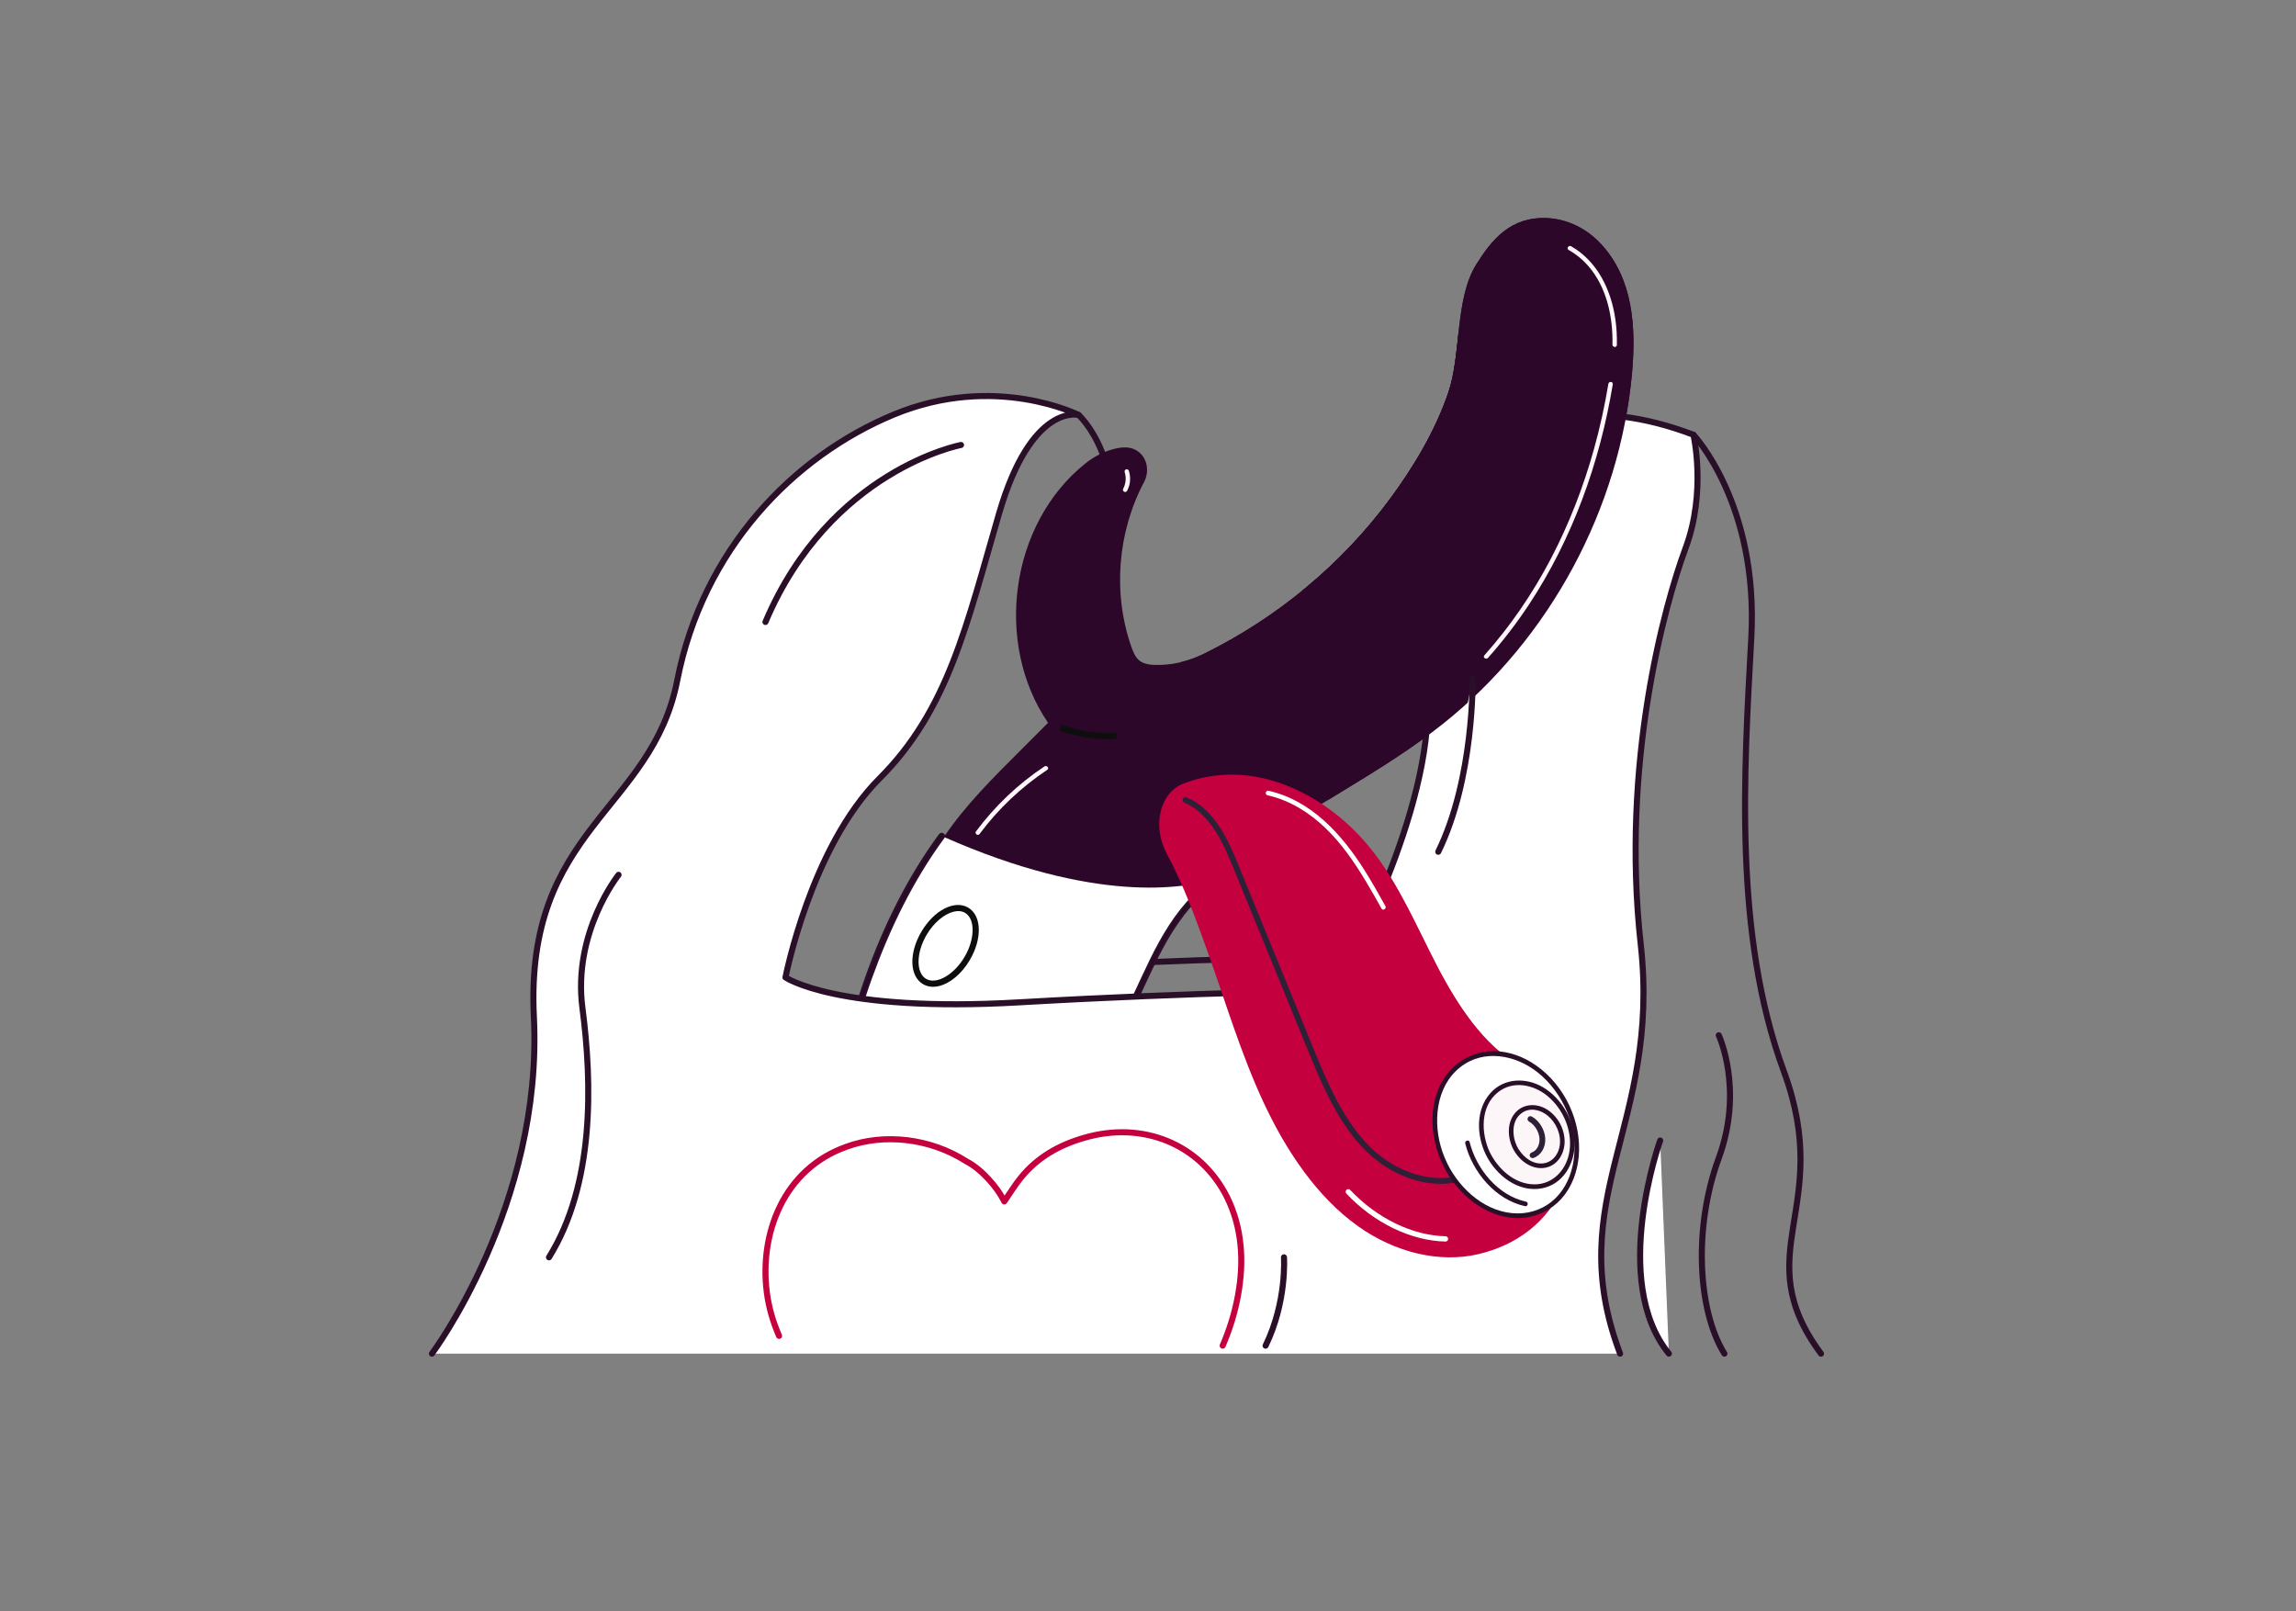 <?xml version="1.0" encoding="UTF-8"?> <svg xmlns="http://www.w3.org/2000/svg" xmlns:xlink="http://www.w3.org/1999/xlink" id="_Слой_1" data-name="Слой 1" viewBox="0 0 757.16 531.28"><rect x="0" y="0" width="757.16" height="531.28" fill="#808080" stroke="none"/><defs><style> .cls-1, .cls-2, .cls-3 { fill: none; } .cls-4 { clip-path: url(#clippath); } .cls-5, .cls-6 { fill: #fff; } .cls-7 { fill: #fff7fa; } .cls-8 { fill: #fdf6f9; } .cls-9 { fill: #c5003e; } .cls-10 { fill: #0e0e0e; } .cls-11, .cls-12 { fill: #2c0729; } .cls-13 { fill: #290f28; } .cls-14 { fill: #2e2036; } .cls-6, .cls-2, .cls-3 { stroke-linecap: round; stroke-linejoin: round; } .cls-6, .cls-2, .cls-3, .cls-15 { stroke-width: 2px; } .cls-6, .cls-3, .cls-15, .cls-12 { stroke: #290f28; } .cls-2 { stroke: #c5003e; } .cls-15 { fill: #c06ab9; opacity: 0; } .cls-15, .cls-12 { stroke-miterlimit: 10; } .cls-12 { stroke-width: .75px; } </style><clipPath id="clippath"><rect class="cls-1" x="429.62" y="36" width="124.06" height="227.84"></rect></clipPath></defs><rect class="cls-15" x="2.09" y="4.52" width="761" height="497.2"></rect><path class="cls-3" d="m355.71,136.84s17.84,16.06,8.3,50.66c-9.54,34.59-22.01,67.05-23.53,94.96-1.52,27.91,0,36.6,0,36.6,0,0,73.63-3.92,89.14-2.73l15.51,1.19"></path><g><g><path class="cls-11" d="m297.48,304.34c10.6-31.14,25.37-42.91,48.14-66-17.85-26.11-12.62-65.62,12.32-85.53,2.59-2.07,5.56-3.67,8.75-4.59,3.97-1.14,6.54-.84,8.53.58,3.19,2.26,3.89,6.71,2.05,10.17-8.79,16.58-10.38,36.89-4.08,54.58.56,1.57,1.23,3.2,2.53,4.25,1.32,1.07,3.09,1.37,4.79,1.44,5.75.25,11.45-1.15,16.61-3.7,23.93-11.8,45.21-29.35,61.11-50.8,7.91-10.67,15.14-22.72,19.42-35.36,4.3-12.7,2.09-30.87,9.23-42.26,5.09-8.12,11.3-15.75,23.32-15.2,6.84.31,13.12,3.53,17.78,8.55,10.6,11.42,11.56,27.49,10.23,42.37-4.01,44.87-27.07,87.73-62.31,115.8-21,16.73-45.75,28.18-67.16,44.39-15.51,11.74-29.62,27.14-36.54,44.93-5.2,13.38-17.2,22.9-31.43,24.72l-17.64,2.25c-18.43,2.35-31.65-33-25.67-50.59Z"></path><path class="cls-11" d="m481.06,109.18c4.85,15.96,5.75,33.07,3.07,49.5-2.97,18.2-10.19,36.02-22.54,49.84-5.9,6.6-12.98,12.62-21.09,16.36-9.24,4.26-20.08,7.3-30.33,5.98-8.64-1.11-15.97-5.76-20.89-12.5,2.7-.64,5.34-1.6,7.85-2.83,23.93-11.8,45.21-29.35,61.11-50.8,7.91-10.67,15.14-22.72,19.42-35.36,2.02-5.95,2.6-13.1,3.39-20.19Z"></path><path class="cls-5" d="m284.84,327.02c6.04-17.95,14.46-36.1,25.71-51.34.03.39.09.79.16,1.17.19-.29.38-.57.57-.86,50.01,22.12,79.31,16.92,88.99,13.97-2.19,1.93-4.32,3.95-6.38,6.03.07,0,.14,0,.21,0-4.83,4.85-8.64,10.77-11.94,17.04-5.26,9.98-9.23,20.65-15.2,30.22-9.52,15.26-24.12,27.28-40.92,33.71-10.92,4.18-24.04,5.76-33.7-.84-7.36-5.03-11.28-14.03-11.93-22.92-.65-8.89,1.59-17.73,4.44-26.18Z"></path><path class="cls-10" d="m309.82,325.11c3.53-.9,7.28-3.96,9.97-8.5,4.18-7.07,3.97-14.68-.5-17.32-4.47-2.64-11.24.83-15.42,7.9-4.18,7.07-3.97,14.68.5,17.32,1.6.94,3.49,1.11,5.45.6Zm4.58-24.46c1.44-.37,2.78-.28,3.87.37,3.38,2,3.28,8.67-.21,14.56-3.49,5.9-9.29,9.19-12.67,7.19-3.38-2-3.28-8.67.21-14.56,2.36-3.99,5.78-6.79,8.79-7.56Z"></path><path class="cls-10" d="m366.66,243.7c.54-.02,1.08-.05,1.61-.08l-.14-2.01c-6.1.43-12.35-.48-18.07-2.63l-.71,1.89c5.49,2.06,11.44,3.03,17.31,2.84Z"></path></g><g><path class="cls-7" d="m372.24,155.16c.7,2.17.57,4.57-.51,6.6-.18.35-.54.58-.94.43-.33-.12-.61-.59-.43-.94.88-1.67,1.13-3.67.55-5.47-.12-.37-.04-.79.35-.97.32-.15.85-.03.97.35Z"></path><path class="cls-7" d="m531.86,126.71c-2.14,12.92-5.46,25.66-10.07,37.92-4.57,12.16-10.41,23.87-17.57,34.71-4.08,6.18-8.6,12.07-13.53,17.6-.62.69-1.81-.14-1.19-.84,8.63-9.68,15.99-20.48,21.99-31.97,6-11.48,10.7-23.62,14.17-36.08,1.97-7.07,3.54-14.24,4.74-21.48.15-.92,1.6-.78,1.45.14Z"></path><path class="cls-7" d="m518.12,81.21c8.75,4.99,13.25,14.55,14.61,24.22.39,2.76.53,5.55.47,8.34-.02.94-1.47.79-1.45-.14.19-9.2-1.93-19.15-8.21-26.19-1.8-2.02-3.91-3.7-6.26-5.04-.81-.46.03-1.65.84-1.19Z"></path></g><path class="cls-12" d="m400.73,290.52c-2.19,1.94-4.32,3.95-6.38,6.03-.13-.43-.26-.85-.4-1.28h.21c.69-.02.78.89.4,1.28-12.73,12.86-17.29,31.14-26.51,46.28-8.44,13.86-21,25.16-35.63,32.17-12.92,6.19-30.9,10.5-42.83-.09-5.76-5.11-8.93-12.63-9.78-20.18-.99-8.85,1.03-17.73,3.73-26.1,5.44-16.87,12.84-33.37,22.73-48.12,1.19-1.77,2.42-3.52,3.69-5.24.56-.75,1.75.08,1.19.84-10.35,14.05-18.03,29.95-23.94,46.33-5.42,15.03-10.66,33.78.06,47.85,4.61,6.04,11.55,9.15,19.05,9.54,7.61.39,15.18-1.66,22.13-4.61,14.59-6.2,27.31-16.66,36.22-29.77,9.73-14.34,14.08-31.75,24.91-45.41,1.27-1.6,2.62-3.13,4.06-4.58l.4,1.28h-.21c-.69.02-.78-.89-.4-1.28,2.06-2.08,4.19-4.09,6.38-6.03.7-.62,1.64.49.94,1.11Z"></path><path class="cls-7" d="m321.85,274.17c6.23-8.38,13.88-15.66,22.58-21.44.77-.51,1.72.6.94,1.11-8.6,5.72-16.17,12.88-22.33,21.16-.56.75-1.75-.09-1.19-.84Z"></path></g><path class="cls-6" d="m534.26,446.36c-19.42-51.29,13.45-75.15,6.82-134.86s7.83-112.07,14.78-130.75c6.95-18.68,2.59-37.39,2.59-37.39-34.59-13.12-52.49-2.39-52.49-2.39-21.47,19.09-33.4,56.07-35.21,95.66-1.81,39.59-30.91,90.1-30.91,90.1,0,0-43.63.34-103.78,3.79-60.15,3.45-77.03-8.22-77.03-8.22,0,0,8.35-42.94,31.02-65.61,22.66-22.66,28.69-50.54,39.4-87.3,10.7-36.76,26.27-32.55,26.27-32.55,0,0-27.58-13.97-60.94-.15-33.36,13.83-63,44.61-71.44,87.67-8.44,43.06-50.33,48.81-47.28,110.95,3.05,62.14-33.62,111.05-33.62,111.05"></path><path class="cls-3" d="m558.45,143.36s21.47,22.66,19.09,66.8c-2.39,44.14-5.96,97.82,10.74,143.15,16.7,45.33-12.51,59.64,12.23,93.05"></path><path class="cls-3" d="m566.8,341.38s8.35,17.79,0,40.51c-8.35,22.72-7.02,50.15,1.86,64.47"></path><g class="cls-4"><g><g><path class="cls-11" d="m297.48,304.34c10.6-31.14,25.37-42.91,48.14-66-17.85-26.11-12.62-65.62,12.32-85.53,2.59-2.07,5.56-3.67,8.75-4.59,3.97-1.14,6.54-.84,8.53.58,3.19,2.26,3.89,6.71,2.05,10.17-8.79,16.58-10.38,36.89-4.08,54.58.56,1.57,1.23,3.2,2.53,4.25,1.32,1.07,3.09,1.37,4.79,1.44,5.75.25,11.45-1.15,16.61-3.7,23.93-11.8,45.21-29.35,61.11-50.8,7.91-10.67,15.14-22.72,19.42-35.36,4.3-12.7,2.09-30.87,9.23-42.26,5.09-8.12,11.3-15.75,23.32-15.2,6.84.31,13.12,3.53,17.78,8.55,10.6,11.42,11.56,27.49,10.23,42.37-4.01,44.87-27.07,87.73-62.31,115.8-21,16.73-45.75,28.18-67.16,44.39-15.51,11.74-29.62,27.14-36.54,44.93-5.2,13.38-17.2,22.9-31.43,24.72l-17.64,2.25c-18.43,2.35-31.65-33-25.67-50.59Z"></path><path class="cls-11" d="m481.06,109.18c4.85,15.96,5.75,33.07,3.07,49.5-2.97,18.2-10.19,36.02-22.54,49.84-5.9,6.6-12.98,12.62-21.09,16.36-9.24,4.26-20.08,7.3-30.33,5.98-8.64-1.11-15.97-5.76-20.89-12.5,2.7-.64,5.34-1.6,7.85-2.83,23.93-11.8,45.21-29.35,61.11-50.8,7.91-10.67,15.14-22.72,19.42-35.36,2.02-5.95,2.6-13.1,3.39-20.19Z"></path><path class="cls-5" d="m284.84,327.02c6.04-17.95,14.46-36.1,25.71-51.34.03.39.09.79.16,1.17.19-.29.38-.57.57-.86,50.01,22.12,79.31,16.92,88.99,13.97-2.19,1.93-4.32,3.95-6.38,6.03.07,0,.14,0,.21,0-4.83,4.85-8.64,10.77-11.94,17.04-5.26,9.98-9.23,20.65-15.2,30.22-9.52,15.26-24.12,27.28-40.92,33.71-10.92,4.18-24.04,5.76-33.7-.84-7.36-5.03-11.28-14.03-11.93-22.92-.65-8.89,1.59-17.73,4.44-26.18Z"></path><path class="cls-10" d="m309.82,325.11c3.53-.9,7.28-3.96,9.97-8.5,4.18-7.07,3.97-14.68-.5-17.32-4.47-2.64-11.24.83-15.42,7.9-4.18,7.07-3.97,14.68.5,17.32,1.6.94,3.49,1.11,5.45.6Zm4.58-24.46c1.44-.37,2.78-.28,3.87.37,3.38,2,3.28,8.67-.21,14.56-3.49,5.9-9.29,9.19-12.67,7.19-3.38-2-3.28-8.67.21-14.56,2.36-3.99,5.78-6.79,8.79-7.56Z"></path><path class="cls-10" d="m366.66,243.7c.54-.02,1.08-.05,1.61-.08l-.14-2.01c-6.1.43-12.35-.48-18.07-2.63l-.71,1.89c5.49,2.06,11.44,3.03,17.31,2.84Z"></path></g><g><path class="cls-7" d="m372.24,155.16c.7,2.17.57,4.57-.51,6.6-.18.35-.54.58-.94.43-.33-.12-.61-.59-.43-.94.88-1.67,1.13-3.67.55-5.47-.12-.37-.04-.79.35-.97.32-.15.85-.03.97.35Z"></path><path class="cls-7" d="m531.86,126.71c-2.14,12.92-5.46,25.66-10.07,37.92-4.57,12.16-10.41,23.87-17.57,34.71-4.08,6.18-8.6,12.07-13.53,17.6-.62.69-1.81-.14-1.19-.84,8.63-9.68,15.99-20.48,21.99-31.97,6-11.48,10.7-23.62,14.17-36.08,1.97-7.07,3.54-14.24,4.74-21.48.15-.92,1.6-.78,1.45.14Z"></path><path class="cls-7" d="m518.12,81.21c8.75,4.99,13.25,14.55,14.61,24.22.39,2.76.53,5.55.47,8.34-.02.94-1.47.79-1.45-.14.19-9.2-1.93-19.15-8.21-26.19-1.8-2.02-3.91-3.7-6.26-5.04-.81-.46.03-1.65.84-1.19Z"></path></g><path class="cls-11" d="m400.73,290.52c-2.19,1.94-4.32,3.95-6.38,6.03-.13-.43-.26-.85-.4-1.28h.21c.69-.02.78.89.4,1.28-12.73,12.86-17.29,31.14-26.51,46.28-8.44,13.86-21,25.16-35.63,32.17-12.92,6.19-30.9,10.5-42.83-.09-5.76-5.11-8.93-12.63-9.78-20.18-.99-8.85,1.03-17.73,3.73-26.1,5.44-16.87,12.84-33.37,22.73-48.12,1.19-1.77,2.42-3.52,3.69-5.24.56-.75,1.75.08,1.19.84-10.35,14.05-18.03,29.95-23.94,46.33-5.42,15.03-10.66,33.78.06,47.85,4.61,6.04,11.55,9.15,19.05,9.54,7.61.39,15.18-1.66,22.13-4.61,14.59-6.2,27.31-16.66,36.22-29.77,9.73-14.34,14.08-31.75,24.91-45.41,1.27-1.6,2.62-3.13,4.06-4.58l.4,1.28h-.21c-.69.02-.78-.89-.4-1.28,2.06-2.08,4.19-4.09,6.38-6.03.7-.62,1.64.49.94,1.11Z"></path><path class="cls-7" d="m321.85,274.17c6.23-8.38,13.88-15.66,22.58-21.44.77-.51,1.72.6.94,1.11-8.6,5.72-16.17,12.88-22.33,21.16-.56.75-1.75-.09-1.19-.84Z"></path></g></g><g><g><path class="cls-9" d="m447.87,404.36c12.32,8.76,26.9,12.15,39.56,9.21,12.66-2.94,23.17-10.58,28.61-23.47-3.46-13.02-8.88-26.65-15.04-38.79-11.76-6.74-20.32-19.81-27.09-32.84-6.77-13.02-12.54-26.85-21.55-38.21-10.29-12.98-24.54-21.89-38.71-24.21-8.1-1.32-16.11-.48-23.3,2.29-7.92,3.06-10.52,14.01-5.52,23.3,5.47,10.17,9.44,21.08,13.45,32.31,5.91,16.55,10.91,33.44,18.34,49.43,7.43,15.99,17.68,31.34,31.24,40.97Z"></path><path class="cls-14" d="m476.74,390.31c1.51-.09,2.99-.31,4.44-.66.51-.12.82-.64.7-1.15-.12-.51-.63-.83-1.15-.7-9.1,2.2-19.87-1.19-28.1-8.83-9.54-8.86-15.16-22.62-19.68-33.67l-24.01-58.73c-1.89-4.63-3.85-9.41-6.64-13.71-2.23-3.43-5.95-7.94-11.01-9.93-.48-.19-1.04.04-1.23.54-.19.49.05,1.04.54,1.23,3.58,1.41,7.17,4.68,10.11,9.2,2.69,4.15,4.61,8.85,6.47,13.39l24.01,58.73c4.59,11.23,10.3,25.2,20.15,34.34,7.4,6.87,16.78,10.48,25.4,9.95Z"></path><path class="cls-5" d="m476.74,409.4c.45-.03.81-.4.82-.86,0-.48-.37-.88-.86-.89-10.91-.23-22.66-5.94-31.43-15.27-.33-.35-.88-.37-1.24-.04-.35.33-.37.88-.04,1.24,9.09,9.66,21.3,15.58,32.74,15.82Z"></path></g><g><path class="cls-5" d="m476.56,383.93c6.74,13.74,21.15,20.5,32.18,15.09,11.04-5.41,14.53-20.94,7.79-34.68-6.74-13.74-21.15-20.5-32.18-15.09-11.04,5.41-14.53,20.94-7.79,34.68Z"></path><path class="cls-5" d="m503.11,397.86c.38-.02.72-.3.8-.69.1-.47-.2-.94-.67-1.04-8.22-1.74-16.16-10.12-18.47-19.5-.12-.47-.59-.75-1.06-.64-.47.12-.76.59-.64,1.06,2.5,10.15,10.83,18.89,19.81,20.79.08.02.16.02.23.02Z"></path></g><g><path class="cls-8" d="m490.69,380.42c4.32,8.81,13.56,13.15,20.64,9.68,7.08-3.47,9.32-13.43,5-22.24-4.32-8.81-13.56-13.15-20.64-9.68-7.08,3.47-9.32,13.43-5,22.24Z"></path><path class="cls-13" d="m491.32,380c2.75,5.52,8.15,10.49,14.64,10.54,6.38.04,10.8-5.07,11.64-11.1.93-6.71-2.15-13.84-7.35-18.09-4.57-3.73-11.24-5.1-16.18-1.25-6.06,4.72-5.7,13.79-2.67,20.09.43.88-1.02,1.37-1.44.49-3.04-6.32-3.37-14.76,1.56-20.26,4.54-5.08,11.92-5.18,17.5-1.79,6.28,3.82,10.32,11.22,10.26,18.56-.05,6.66-3.82,13.31-10.74,14.65-7.87,1.52-15.16-4.28-18.49-10.97-.43-.87.83-1.72,1.27-.85Z"></path></g><g><g><path class="cls-8" d="m499.56,378.31c2.43,4.96,7.62,7.39,11.6,5.44s5.24-7.55,2.81-12.5c-2.43-4.96-7.62-7.39-11.6-5.44-3.98,1.95-5.24,7.55-2.81,12.5Z"></path><path class="cls-13" d="m500.19,377.89c1.5,2.97,4.32,5.68,7.83,5.77,3.47.1,5.87-2.67,6.34-5.93.52-3.65-1.16-7.52-3.97-9.85-2.4-1.99-5.94-2.8-8.6-.83-3.43,2.53-3.16,7.56-1.51,11.02.42.89-1.03,1.37-1.44.49-1.77-3.72-1.92-8.73,1.09-11.89,2.69-2.81,6.91-2.86,10.11-.9,3.64,2.23,6,6.52,5.93,10.79-.07,3.85-2.25,7.66-6.23,8.47-4.59.93-8.84-2.39-10.81-6.29-.44-.87.83-1.72,1.27-.85Z"></path></g><path class="cls-14" d="m505.44,381.88c.08,0,.16-.02.24-.04,2.47-.81,4.08-3.47,3.9-6.49-.17-2.89-2-5.84-4.44-7.18-.47-.25-1.04-.08-1.29.38-.25.46-.08,1.04.38,1.29,1.87,1.02,3.32,3.38,3.46,5.62.12,2.12-.96,4.04-2.59,4.57-.5.16-.77.7-.61,1.2.14.42.54.68.96.65Z"></path></g><path class="cls-5" d="m418.32,260.75c14.23,3.19,24.41,14.63,31.84,26.49,2.36,3.76,4.53,7.64,6.7,11.52.48.85-.79,1.7-1.27.85-6.98-12.47-14.46-25.71-27.15-33.18-3.25-1.91-6.75-3.36-10.44-4.18-.96-.21-.65-1.71.31-1.49Z"></path><g><path class="cls-13" d="m477.28,383.68c4.31,8.71,13.02,16.41,23.2,16.44,4.6.01,9.1-1.71,12.41-4.94,3.46-3.38,5.41-7.97,6.07-12.71,1.49-10.72-3.45-22.11-11.84-28.82-7.25-5.79-17.76-7.84-25.51-1.79-8.25,6.44-9.16,18.51-5.99,27.79.47,1.38,1.03,2.72,1.67,4.03.43.88-1.02,1.37-1.44.49-4.7-9.69-5.23-22.69,2.33-31.16,3.27-3.66,7.87-5.95,12.76-6.34,4.9-.39,9.83,1.07,14,3.6,9.76,5.92,15.98,17.47,15.8,28.86-.08,5.23-1.52,10.48-4.66,14.72-2.92,3.95-7.25,6.64-12.08,7.5-10.44,1.87-20.52-4.94-26-13.37-.79-1.22-1.5-2.5-2.14-3.8-.43-.88,1.01-1.36,1.44-.49Z"></path><path class="cls-13" d="m502.9,397.73c-9.75-2.13-17.33-11.25-19.7-20.64-.24-.95,1.2-1.45,1.44-.49,2.24,8.88,9.32,17.62,18.58,19.64.96.21.65,1.7-.31,1.49Z"></path></g></g><path class="cls-2" d="m256.91,440.5c-1.99-4.6-3.39-9.36-4.03-14.33-2.49-19.25,5.42-40.65,26.28-48.04,12.47-4.56,27.7-2.77,39.53,4.83,5.34,2.73,10.33,9.02,11.96,12.22.19.36.39.72.54.98,1.85-2.66,3.49-5.4,5.51-7.87,5.44-6.69,12.59-10.71,20.71-13.06,19.33-5.72,38.42,1.92,47.27,19.57,4.91,10.03,5.67,21.02,3.55,32.51-1.07,5.78-2.79,11.22-5.02,16.41"></path><path class="cls-6" d="m203.99,288.47s-15.18,18.93-11.92,43.9,4,58.08-11.03,82.23"></path><path class="cls-6" d="m547.48,376.08s-16.64,46.39,2.87,70.27"></path><path class="cls-6" d="m423.42,414.6s1.03,14.57-6.06,29.13"></path><path class="cls-6" d="m316.91,146.73s-43.19,8.15-64.48,58.36"></path><path class="cls-6" d="m485.62,223.73s.61,32.78-11.32,57.14"></path></svg> 